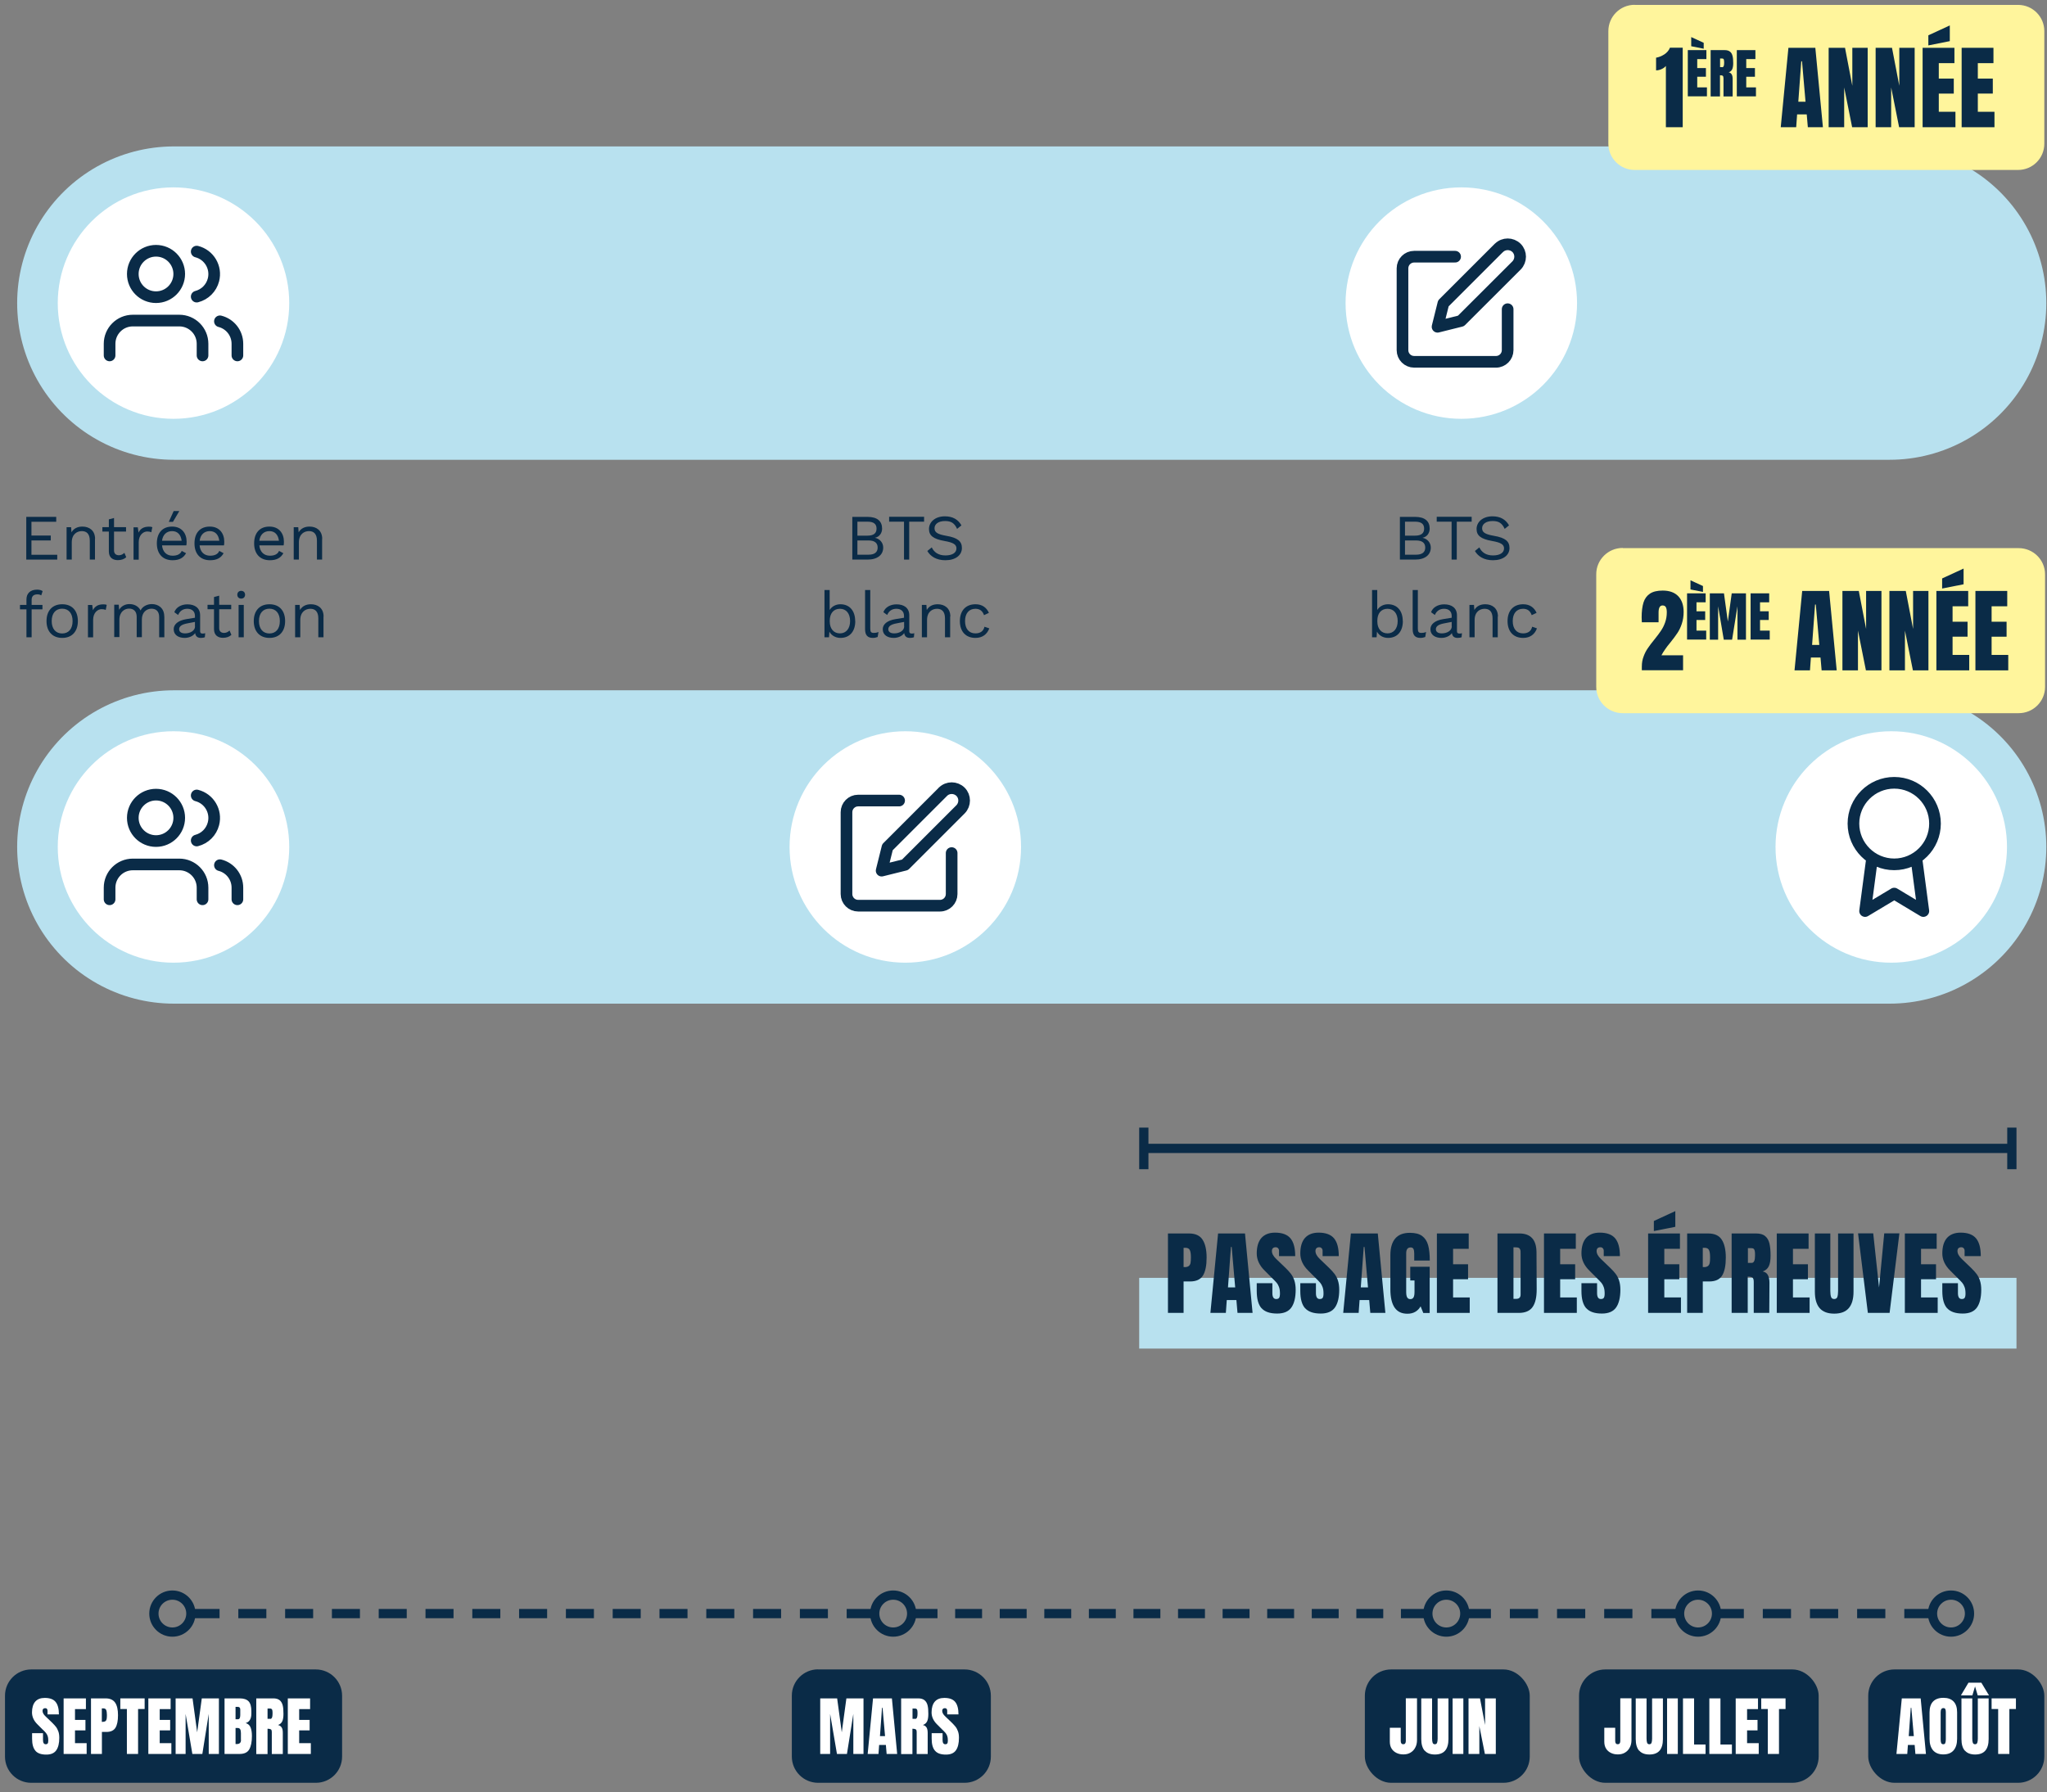 <svg xmlns="http://www.w3.org/2000/svg" xmlns:xlink="http://www.w3.org/1999/xlink" id="Calque_1" viewBox="0 0 221.34 193.81"><rect x="0" y="0" width="221.34" height="193.81" fill="#808080" stroke="none"/><defs><style>      .cls-1 {        stroke-dasharray: 0 0 2.91 1.91;      }      .cls-1, .cls-2, .cls-3, .cls-4, .cls-5, .cls-6, .cls-7, .cls-8 {        fill: none;      }      .cls-1, .cls-2, .cls-3, .cls-5, .cls-6, .cls-8 {        stroke-miterlimit: 10;      }      .cls-1, .cls-2, .cls-6, .cls-7, .cls-8 {        stroke: #0a2b47;      }      .cls-9 {        clip-path: url(#clippath-6);      }      .cls-10 {        clip-path: url(#clippath-7);      }      .cls-11 {        clip-path: url(#clippath-4);      }      .cls-12 {        clip-path: url(#clippath-9);      }      .cls-13 {        clip-path: url(#clippath-10);      }      .cls-14, .cls-15 {        fill: #fff;      }      .cls-16 {        fill: #fff59c;      }      .cls-2 {        stroke-dasharray: 0 0 3.03 2.03;      }      .cls-3 {        stroke: #b8e1ef;        stroke-width: 33.89px;      }      .cls-3, .cls-7 {        stroke-linecap: round;      }      .cls-17 {        clip-path: url(#clippath-11);      }      .cls-15 {        stroke-miterlimit: 10;        stroke-width: 3.77px;      }      .cls-15, .cls-5 {        stroke: #fff;      }      .cls-18 {        clip-path: url(#clippath-1);      }      .cls-5 {        stroke-width: 3.77px;      }      .cls-19 {        clip-path: url(#clippath-5);      }      .cls-20 {        clip-path: url(#clippath-8);      }      .cls-21 {        clip-path: url(#clippath-3);      }      .cls-22 {        fill: #0a2b47;      }      .cls-7 {        stroke-linejoin: round;        stroke-width: 1.26px;      }      .cls-23 {        clip-path: url(#clippath-2);      }      .cls-24 {        fill: #b8e1ef;      }      .cls-8 {        stroke-dasharray: 0 0 3.05 2.05;      }      .cls-25 {        clip-path: url(#clippath);      }    </style><clipPath id="clippath"><rect class="cls-4" x="-8.46" y="-6.47" width="304.06" height="200.28"></rect></clipPath><clipPath id="clippath-1"><rect class="cls-4" x="-8.46" y="-6.47" width="304.06" height="200.28"></rect></clipPath><clipPath id="clippath-2"><rect class="cls-4" x="-8.46" y="-6.47" width="304.06" height="200.28"></rect></clipPath><clipPath id="clippath-3"><rect class="cls-4" x="-8.46" y="-6.47" width="304.06" height="200.28"></rect></clipPath><clipPath id="clippath-4"><rect class="cls-4" x="-8.46" y="-6.47" width="304.06" height="200.28"></rect></clipPath><clipPath id="clippath-5"><rect class="cls-4" x="-8.46" y="-6.47" width="304.06" height="200.28"></rect></clipPath><clipPath id="clippath-6"><rect class="cls-4" x="-8.46" y="-6.47" width="304.06" height="200.28"></rect></clipPath><clipPath id="clippath-7"><rect class="cls-4" x="-8.46" y="-6.47" width="304.06" height="200.28"></rect></clipPath><clipPath id="clippath-8"><rect class="cls-4" x="-8.46" y="-6.47" width="304.06" height="200.28"></rect></clipPath><clipPath id="clippath-9"><rect class="cls-4" x="-8.46" y="-6.47" width="304.06" height="200.28"></rect></clipPath><clipPath id="clippath-10"><rect class="cls-4" x="-8.46" y="-6.47" width="304.06" height="200.28"></rect></clipPath><clipPath id="clippath-11"><rect class="cls-4" x="-8.46" y="-6.47" width="304.06" height="200.28"></rect></clipPath></defs><g class="cls-25"><g><line class="cls-3" x1="18.8" y1="91.6" x2="204.32" y2="91.6"></line><line class="cls-3" x1="18.8" y1="32.78" x2="204.32" y2="32.78"></line><path class="cls-14" d="M18.76,102.23c5.87,0,10.63-4.76,10.63-10.63s-4.76-10.63-10.63-10.63-10.63,4.76-10.63,10.63,4.76,10.63,10.63,10.63"></path><circle class="cls-5" cx="18.76" cy="91.6" r="10.63"></circle><path class="cls-14" d="M18.76,43.41c5.87,0,10.63-4.76,10.63-10.63s-4.76-10.63-10.63-10.63-10.63,4.76-10.63,10.63,4.76,10.63,10.63,10.63"></path><circle class="cls-5" cx="18.76" cy="32.78" r="10.63"></circle><circle class="cls-15" cx="204.5" cy="91.6" r="10.63"></circle></g></g><line class="cls-2" x1="94.58" y1="174.51" x2="20.64" y2="174.51"></line><g class="cls-18"><g><circle class="cls-6" cx="96.58" cy="174.51" r="2"></circle><circle class="cls-6" cx="18.64" cy="174.51" r="2"></circle></g></g><line class="cls-1" x1="154.39" y1="174.51" x2="98.37" y2="174.51"></line><g class="cls-23"><circle class="cls-6" cx="156.39" cy="174.51" r="2"></circle></g><line class="cls-8" x1="181.61" y1="174.51" x2="158.19" y2="174.51"></line><g class="cls-21"><circle class="cls-6" cx="183.61" cy="174.51" r="2"></circle></g><line class="cls-8" x1="208.96" y1="174.51" x2="185.54" y2="174.51"></line><g class="cls-11"><g><circle class="cls-6" cx="210.96" cy="174.51" r="2"></circle><path class="cls-22" d="M3.37,180.55h30.78c1.56,0,2.84,1.27,2.84,2.84v6.59c0,1.56-1.27,2.83-2.83,2.83H3.37c-1.56,0-2.83-1.27-2.83-2.83v-6.59c0-1.56,1.27-2.84,2.84-2.84h0Z"></path></g></g><g><path class="cls-14" d="M3.83,189.34c-.24-.27-.36-.71-.36-1.31v-.59h1.18v.75c0,.3.1.45.29.45.11,0,.18-.03.22-.09s.06-.17.06-.32c0-.2-.02-.36-.07-.49s-.11-.24-.18-.32c-.07-.09-.2-.22-.39-.4l-.52-.52c-.4-.39-.6-.83-.6-1.3,0-.51.12-.9.35-1.17.24-.27.58-.4,1.03-.4.54,0,.93.14,1.17.43.24.29.36.74.36,1.35h-1.23v-.41c0-.08-.03-.14-.07-.19s-.11-.07-.19-.07c-.09,0-.16.03-.21.08s-.07.12-.07.21c0,.2.11.4.34.61l.7.67c.16.16.3.31.41.45s.19.31.26.5.1.42.1.69c0,.59-.11,1.04-.33,1.35-.22.31-.58.46-1.07.46-.55,0-.94-.13-1.18-.41h0Z"></path><path class="cls-14" d="M6.88,189.69v-6.01h2.41v1.16h-1.18v1.17h1.13v1.13h-1.13v1.38h1.26v1.17h-2.49Z"></path><path class="cls-14" d="M9.83,183.68h1.59c.48,0,.82.16,1.03.46.21.31.31.76.31,1.36s-.09,1.05-.27,1.35-.51.46-.98.46h-.49v2.38h-1.18v-6.01h-.01ZM11.08,186.22c.14,0,.25-.03.32-.08s.11-.13.13-.23.03-.24.03-.43c0-.25-.03-.43-.08-.55s-.17-.17-.34-.17h-.13v1.46h.07Z"></path><path class="cls-14" d="M13.72,189.69v-4.86h-.71v-1.15h2.63v1.15h-.71v4.86h-1.21Z"></path><path class="cls-14" d="M16.04,189.69v-6.01h2.41v1.16h-1.18v1.17h1.13v1.13h-1.13v1.38h1.26v1.17h-2.49Z"></path><path class="cls-14" d="M18.99,189.69v-6.01h1.83l.5,3.67.5-3.67h1.85v6.01h-1.1v-4.33l-.69,4.33h-1.08l-.73-4.33v4.33h-1.08Z"></path><path class="cls-14" d="M24.29,183.68h1.63c.44,0,.76.11.96.32.2.21.3.57.3,1.05v.27c0,.57-.21.92-.62,1.03.25.07.43.22.53.46s.15.55.15.94c0,.64-.1,1.12-.29,1.45s-.54.49-1.04.49h-1.63v-6.01h.01ZM25.71,185.94c.1,0,.17-.04.21-.12.04-.08.06-.19.06-.33v-.6c0-.2-.09-.29-.26-.29h-.25v1.34h.25,0ZM26.05,188.18v-.75c0-.18-.03-.32-.08-.41s-.15-.14-.28-.14h-.22v1.74h.12c.31,0,.47-.14.47-.44h-.01Z"></path><path class="cls-14" d="M27.71,183.68h1.85c.29,0,.52.07.68.2.16.13.27.32.33.56.06.24.08.55.08.92,0,.34-.04.61-.13.8-.09.19-.24.32-.46.4.18.04.31.13.4.27s.12.34.12.59v2.28h-1.19v-2.35c0-.17-.03-.28-.1-.32s-.18-.07-.36-.07v2.74h-1.22v-6.01h0ZM29.22,185.9c.17,0,.25-.18.25-.55,0-.16,0-.28-.02-.36-.01-.08-.04-.13-.08-.16-.04-.03-.09-.05-.16-.05h-.28v1.11h.29Z"></path><path class="cls-14" d="M31.12,189.69v-6.01h2.41v1.16h-1.18v1.17h1.13v1.13h-1.13v1.38h1.26v1.17h-2.49Z"></path></g><g class="cls-19"><rect class="cls-22" x="147.58" y="180.55" width="17.83" height="12.26" rx="2.84" ry="2.84"></rect></g><g><path class="cls-14" d="M151,189.58c-.22-.11-.4-.26-.53-.47s-.19-.46-.19-.75v-1.5h1.18v1.43c0,.11.02.19.07.26.04.06.11.09.21.09.09,0,.16-.03.2-.09s.07-.14.07-.25v-4.63h1.21v4.51c0,.31-.06.59-.19.82-.12.24-.3.42-.52.55s-.47.19-.76.19-.52-.05-.75-.16h0Z"></path><path class="cls-14" d="M154.04,189.33c-.24-.28-.36-.7-.36-1.25v-4.4h1.17v4.35c0,.19.02.34.06.45s.12.16.24.16.2-.05.24-.16c.04-.11.06-.26.06-.45v-4.35h1.17v4.4c0,.55-.12.97-.36,1.25s-.61.42-1.1.42-.86-.14-1.1-.42h-.02,0Z"></path><path class="cls-14" d="M157.07,189.69v-6.01h1.16v6.01h-1.16Z"></path><path class="cls-14" d="M158.79,189.69v-6.01h1.24l.55,2.88v-2.88h1.16v6.01h-1.18l-.6-3.01v3.01h-1.18,0Z"></path></g><g class="cls-9"><path class="cls-22" d="M88.45,180.55h15.85c1.56,0,2.84,1.27,2.84,2.84v6.59c0,1.56-1.27,2.83-2.83,2.83h-15.85c-1.56,0-2.84-1.27-2.84-2.84v-6.59c0-1.56,1.27-2.84,2.84-2.84h0Z"></path></g><g><path class="cls-14" d="M88.69,189.69v-6.01h1.83l.5,3.67.5-3.67h1.85v6.01h-1.1v-4.33l-.69,4.33h-1.08l-.74-4.33v4.33h-1.08.01Z"></path><path class="cls-14" d="M93.82,189.69l.58-6.01h2.04l.57,6.01h-1.14l-.08-.97h-.73l-.07.97h-1.17ZM95.15,187.76h.55l-.27-3.06h-.06s-.22,3.06-.22,3.06Z"></path><path class="cls-14" d="M97.44,183.68h1.85c.29,0,.52.07.68.2.16.13.27.32.33.56.06.24.08.55.08.92,0,.34-.04.61-.13.8s-.24.32-.46.4c.18.04.31.13.4.27.08.14.12.34.12.59v2.28h-1.19v-2.35c0-.17-.03-.28-.1-.32s-.18-.07-.36-.07v2.74h-1.22v-6.01h0ZM98.96,185.9c.17,0,.25-.18.25-.55,0-.16,0-.28-.02-.36-.01-.08-.04-.13-.08-.16s-.09-.05-.16-.05h-.28v1.11h.29Z"></path><path class="cls-14" d="M101.1,189.34c-.24-.27-.36-.71-.36-1.31v-.59h1.18v.75c0,.3.1.45.29.45.11,0,.18-.03.22-.09s.06-.17.06-.32c0-.2-.02-.36-.07-.49s-.11-.24-.18-.32-.2-.22-.39-.4l-.52-.52c-.4-.39-.6-.83-.6-1.3,0-.51.12-.9.35-1.17.24-.27.58-.4,1.03-.4.54,0,.93.14,1.17.43s.36.74.36,1.35h-1.22v-.41c0-.08-.03-.14-.07-.19s-.11-.07-.19-.07c-.09,0-.16.03-.21.08-.05.05-.07.12-.07.21,0,.2.11.4.34.61l.7.67c.16.16.3.31.41.45s.19.31.26.5.1.42.1.69c0,.59-.11,1.04-.33,1.35s-.58.46-1.07.46c-.55,0-.94-.13-1.18-.41h0Z"></path></g><g class="cls-10"><rect class="cls-22" x="170.74" y="180.55" width="25.91" height="12.26" rx="2.84" ry="2.84"></rect></g><g><path class="cls-14" d="M174.19,189.58c-.22-.11-.4-.26-.53-.47s-.19-.46-.19-.75v-1.5h1.18v1.43c0,.11.02.19.07.26.04.06.11.09.21.09.09,0,.16-.03.2-.09s.07-.14.07-.25v-4.63h1.21v4.51c0,.31-.06.59-.19.82-.12.24-.3.42-.52.55s-.47.19-.76.19-.52-.05-.75-.16h0Z"></path><path class="cls-14" d="M177.23,189.33c-.24-.28-.36-.7-.36-1.25v-4.4h1.17v4.35c0,.19.02.34.06.45s.12.16.24.16.2-.05.24-.16c.04-.11.06-.26.06-.45v-4.35h1.17v4.4c0,.55-.12.97-.36,1.25s-.61.42-1.1.42-.86-.14-1.1-.42h-.02,0Z"></path><path class="cls-14" d="M180.26,189.69v-6.01h1.16v6.01h-1.16Z"></path><path class="cls-14" d="M181.98,189.69v-6.01h1.2v4.99h1.24v1.02h-2.44Z"></path><path class="cls-14" d="M184.83,189.69v-6.01h1.2v4.99h1.24v1.02h-2.44Z"></path><path class="cls-14" d="M187.68,189.69v-6.01h2.41v1.16h-1.18v1.17h1.13v1.13h-1.13v1.38h1.26v1.17h-2.49Z"></path><path class="cls-14" d="M191.15,189.69v-4.86h-.71v-1.15h2.63v1.15h-.71v4.86h-1.21,0Z"></path></g><g class="cls-20"><rect class="cls-22" x="202.01" y="180.55" width="19.04" height="12.26" rx="2.84" ry="2.84"></rect></g><g><path class="cls-14" d="M205.06,189.69l.58-6.01h2.04l.57,6.01h-1.14l-.08-.97h-.73l-.07.97h-1.17ZM206.39,187.76h.55l-.27-3.06h-.06l-.22,3.06Z"></path><path class="cls-14" d="M209.02,189.3c-.25-.3-.38-.71-.38-1.25v-2.86c0-.52.13-.91.38-1.17s.62-.4,1.11-.4.85.13,1.11.4.38.66.38,1.17v2.86c0,.54-.13.96-.38,1.25s-.62.44-1.11.44-.85-.15-1.11-.44ZM210.34,188.5c.04-.09.06-.22.06-.39v-2.94c0-.13-.02-.24-.05-.32-.04-.08-.11-.12-.21-.12-.2,0-.3.15-.3.46v2.93c0,.17.02.3.06.39s.12.13.23.13.18-.05.22-.14h0Z"></path><path class="cls-14" d="M212.03,183.36l.82-1.38h1.39l.83,1.38h-1.22l-.29-.97-.29.97h-1.24ZM212.45,189.33c-.24-.28-.36-.7-.36-1.25v-4.4h1.17v4.35c0,.19.02.34.06.45s.12.16.24.16.2-.05.24-.16c.04-.11.06-.26.06-.45v-4.35h1.17v4.4c0,.55-.12.97-.36,1.25s-.61.42-1.1.42-.86-.14-1.1-.42h-.02,0Z"></path><path class="cls-14" d="M216.06,189.69v-4.86h-.71v-1.15h2.63v1.15h-.71v4.86h-1.21,0Z"></path></g><g class="cls-12"><g><path class="cls-7" d="M21.27,27.21c1.34.34,2.16,1.71,1.81,3.06-.23.89-.92,1.58-1.81,1.81M25.67,38.44v-1.26c0-1.15-.78-2.15-1.89-2.43M16.87,27.12c1.39,0,2.51,1.13,2.51,2.51s-1.12,2.51-2.51,2.51-2.51-1.12-2.51-2.51,1.13-2.51,2.51-2.51ZM21.9,38.44v-1.26c0-1.39-1.13-2.51-2.51-2.51h-5.03c-1.39,0-2.51,1.13-2.51,2.51v1.26"></path><path class="cls-7" d="M21.27,86.03c1.34.34,2.16,1.71,1.81,3.06-.23.89-.92,1.58-1.81,1.81M25.67,97.26v-1.26c0-1.15-.78-2.15-1.89-2.43M16.87,85.94c1.39,0,2.51,1.13,2.51,2.51s-1.12,2.51-2.51,2.51-2.51-1.12-2.51-2.51,1.13-2.51,2.51-2.51ZM21.9,97.26v-1.26c0-1.39-1.13-2.51-2.51-2.51h-5.03c-1.39,0-2.51,1.13-2.51,2.51v1.26"></path><path class="cls-7" d="M202.43,92.79l-.76,5.74,3.15-1.89,3.15,1.89-.76-5.75M204.82,84.66c2.44,0,4.41,1.98,4.41,4.41s-1.98,4.41-4.41,4.41-4.41-1.98-4.41-4.41,1.98-4.41,4.41-4.41Z"></path><path class="cls-14" d="M97.89,102.23c5.87,0,10.63-4.76,10.63-10.63s-4.76-10.63-10.63-10.63-10.63,4.76-10.63,10.63,4.76,10.63,10.63,10.63"></path><circle class="cls-5" cx="97.89" cy="91.6" r="10.63"></circle><path class="cls-7" d="M101.96,85.63c.52-.52,1.37-.52,1.9,0,.52.52.52,1.37,0,1.9l-6,6-2.53.63.63-2.53,6.01-6.01h-.01ZM97.22,86.58h-4.43c-.7,0-1.26.57-1.26,1.26v8.85c0,.7.57,1.26,1.26,1.26h8.85c.7,0,1.26-.57,1.26-1.26v-4.43"></path><path class="cls-14" d="M158.01,43.41c5.87,0,10.63-4.76,10.63-10.63s-4.76-10.63-10.63-10.63-10.63,4.76-10.63,10.63,4.76,10.63,10.63,10.63"></path><circle class="cls-5" cx="158.01" cy="32.78" r="10.63"></circle><path class="cls-7" d="M162.08,26.81c.52-.52,1.37-.52,1.9,0,.52.52.52,1.37,0,1.9l-6.01,6-2.53.63.63-2.53,6.01-6.01h0ZM157.34,27.76h-4.43c-.7,0-1.26.57-1.26,1.26v8.85c0,.7.57,1.26,1.26,1.26h8.85c.7,0,1.26-.57,1.26-1.26v-4.43"></path></g></g><g><path class="cls-22" d="M6.19,59.99v.53h-3.35v-4.62h3.24v.53h-2.68v1.49h2.09v.53h-2.09v1.55h2.79Z"></path><path class="cls-22" d="M10.27,58.28v2.24h-.56v-2.04c0-.78-.38-1.04-.86-1.04-.51,0-1.09.32-1.09,1.22v1.86h-.56v-3.5h.49l.04.55c.25-.44.69-.62,1.18-.62.75,0,1.37.43,1.37,1.33,0,0-.01,0-.01,0Z"></path><path class="cls-22" d="M13.64,60.27c-.22.2-.52.31-.9.31-.52,0-.97-.26-.97-.94v-2.15h-.7v-.48h.7v-.84l.56-.15v.99h1.3v.48h-1.3v2.05c0,.34.22.51.52.51.25,0,.43-.1.6-.26l.2.47h-.01Z"></path><path class="cls-22" d="M16.47,57.02l-.11.55c-.11-.06-.26-.09-.44-.09-.42,0-.92.37-.92,1.16v1.89h-.56v-3.5h.46l.08.57c.2-.43.57-.64,1.12-.64.12,0,.28,0,.39.07h-.02,0Z"></path><path class="cls-22" d="M20.16,58.98h-2.64c.07.71.5,1.12,1.14,1.12.51,0,.86-.18.99-.52l.47.25c-.27.48-.7.76-1.46.76-1.06,0-1.7-.69-1.7-1.82s.6-1.82,1.65-1.82,1.57.74,1.57,1.64c0,.16-.01.29-.03.39,0,0,.01,0,.01,0ZM17.52,58.48h2.12c-.08-.64-.43-1.04-1.03-1.04s-1.01.39-1.09,1.04ZM18.71,56.44h-.46l.53-1.17h.61l-.69,1.17h0Z"></path><path class="cls-22" d="M24.22,58.98h-2.64c.07.71.5,1.12,1.14,1.12.51,0,.86-.18.99-.52l.47.25c-.27.48-.7.76-1.46.76-1.06,0-1.69-.69-1.69-1.82s.6-1.82,1.65-1.82,1.57.74,1.57,1.64c0,.16-.01.29-.03.39ZM21.59,58.48h2.12c-.08-.64-.43-1.04-1.03-1.04s-1.01.39-1.09,1.04Z"></path><path class="cls-22" d="M30.68,58.98h-2.64c.07.71.5,1.12,1.14,1.12.51,0,.86-.18.99-.52l.47.25c-.27.48-.7.76-1.46.76-1.06,0-1.7-.69-1.7-1.82s.6-1.82,1.65-1.82,1.57.74,1.57,1.64c0,.16-.01.29-.03.39,0,0,.01,0,.01,0ZM28.04,58.48h2.12c-.08-.64-.43-1.04-1.03-1.04s-1.01.39-1.09,1.04Z"></path><path class="cls-22" d="M34.83,58.28v2.24h-.56v-2.04c0-.78-.38-1.04-.86-1.04-.51,0-1.09.32-1.09,1.22v1.86h-.56v-3.5h.49l.04.55c.25-.44.69-.62,1.18-.62.75,0,1.37.43,1.37,1.33h0Z"></path></g><g><path class="cls-22" d="M3.42,65.42h1.17v.48h-1.17v3.02h-.56v-3.02h-.7v-.48h.7v-.59c0-.62.38-1.06,1.15-1.06.25,0,.47.06.6.16l-.15.46c-.11-.07-.24-.11-.4-.11-.41,0-.64.18-.64.6v.53h0Z"></path><path class="cls-22" d="M8.42,67.17c0,1.13-.64,1.82-1.69,1.82s-1.7-.69-1.7-1.82.64-1.82,1.7-1.82,1.69.69,1.69,1.82ZM5.59,67.17c0,.83.43,1.34,1.13,1.34s1.13-.5,1.13-1.34-.43-1.34-1.13-1.34-1.13.5-1.13,1.34Z"></path><path class="cls-22" d="M11.54,65.42l-.11.55c-.11-.06-.26-.09-.44-.09-.42,0-.92.37-.92,1.16v1.89h-.56v-3.5h.46l.08.57c.2-.43.57-.64,1.12-.64.12,0,.28.01.39.07h-.02Z"></path><path class="cls-22" d="M17.77,66.68v2.24h-.56v-2.19c0-.64-.36-.9-.83-.9-.55,0-1.04.41-1.04,1.16v1.92h-.56v-2.19c0-.64-.36-.9-.83-.9s-1.04.34-1.04,1.21v1.87h-.56v-3.5h.49l.04.55c.25-.43.69-.62,1.12-.62.49,0,.97.22,1.2.69.22-.48.78-.69,1.22-.69.67,0,1.34.41,1.34,1.33v.02h.01Z"></path><path class="cls-22" d="M22.19,68.48l-.04.44c-.1.04-.25.07-.42.07-.34,0-.57-.13-.63-.52-.22.33-.68.52-1.13.52-.66,0-1.19-.31-1.19-.94,0-.52.46-.94,1.37-1.09l.93-.15v-.2c0-.46-.29-.77-.82-.77-.46,0-.81.22-1,.67l-.41-.3c.18-.52.74-.85,1.41-.85.8,0,1.38.38,1.38,1.19v1.72c0,.17.07.25.27.25.09,0,.2-.01.28-.04ZM21.08,67.74v-.48l-.78.15c-.62.11-.93.31-.93.64,0,.29.24.45.64.45.56,0,1.08-.29,1.08-.76h0Z"></path><path class="cls-22" d="M25.01,68.67c-.22.2-.52.31-.9.31-.52,0-.97-.26-.97-.94v-2.15h-.7v-.48h.7v-.84l.56-.15v.99h1.3v.48h-1.3v2.05c0,.34.22.51.52.51.25,0,.43-.1.6-.26l.2.47h-.01Z"></path><path class="cls-22" d="M25.66,64.32c0-.25.17-.42.42-.42s.42.17.42.42-.17.42-.42.42-.42-.17-.42-.42ZM26.36,68.92h-.56v-3.5h.56v3.5Z"></path><path class="cls-22" d="M30.83,67.17c0,1.13-.64,1.82-1.69,1.82s-1.7-.69-1.7-1.82.64-1.82,1.7-1.82,1.69.69,1.69,1.82ZM28,67.17c0,.83.43,1.34,1.13,1.34s1.13-.5,1.13-1.34-.43-1.34-1.13-1.34-1.13.5-1.13,1.34Z"></path><path class="cls-22" d="M34.98,66.68v2.24h-.56v-2.04c0-.78-.38-1.04-.86-1.04-.51,0-1.09.32-1.09,1.22v1.86h-.56v-3.5h.49l.04.55c.25-.44.69-.62,1.18-.62.75,0,1.37.43,1.37,1.33h0Z"></path></g><g><path class="cls-22" d="M151.36,55.9h1.65c1.09,0,1.58.49,1.58,1.27,0,.47-.28.9-.78.99h0c.55.11.9.55.9,1.06,0,.78-.61,1.3-1.7,1.3h-1.64v-4.62h0ZM153.01,57.93c.66,0,.98-.25.98-.76s-.32-.75-.98-.75h-1.09v1.51h1.09ZM153.13,59.99c.66,0,.98-.28.98-.77s-.32-.77-.98-.77h-1.21v1.54h1.21Z"></path><path class="cls-22" d="M159.13,56.42h-1.61v4.1h-.56v-4.1h-1.61v-.53h3.78v.53Z"></path><path class="cls-22" d="M163.18,56.81l-.48.39c-.28-.61-.62-.85-1.3-.85-.74,0-1.14.34-1.14.78s.31.65,1.28.82c1.24.21,1.68.6,1.68,1.32,0,.79-.71,1.32-1.79,1.32-.98,0-1.62-.43-1.95-1l.48-.39c.25.53.72.87,1.48.87.71,0,1.19-.27,1.19-.76,0-.4-.3-.63-1.28-.8-1.25-.22-1.69-.6-1.69-1.3,0-.74.65-1.37,1.72-1.37.85,0,1.43.34,1.79.98h.01Z"></path></g><g><path class="cls-22" d="M151.69,67.17c0,1.14-.62,1.82-1.6,1.82-.55,0-.99-.28-1.2-.68l-.04.61h-.49v-5.11h.56v2.16c.22-.36.64-.62,1.16-.62.97,0,1.6.68,1.6,1.82h0ZM151.13,67.17c0-.81-.41-1.33-1.1-1.33s-1.1.5-1.1,1.29v.08c0,.79.43,1.29,1.1,1.29s1.1-.52,1.1-1.33Z"></path><path class="cls-22" d="M153.31,67.98c0,.36.09.47.38.47.19,0,.31-.02.51-.1l-.09.54c-.15.06-.34.1-.52.1-.57,0-.84-.3-.84-.94v-4.24h.56v4.17Z"></path><path class="cls-22" d="M158.08,68.48l-.04.44c-.1.04-.25.07-.42.07-.34,0-.57-.13-.63-.52-.22.33-.68.52-1.13.52-.66,0-1.19-.31-1.19-.94,0-.52.46-.94,1.37-1.09l.93-.15v-.2c0-.46-.29-.77-.82-.77-.46,0-.81.22-1,.67l-.41-.3c.18-.52.74-.85,1.42-.85.8,0,1.38.38,1.38,1.19v1.72c0,.17.07.25.27.25.09,0,.2-.01.28-.04h0ZM156.97,67.74v-.48l-.78.15c-.62.11-.93.31-.93.64,0,.29.24.45.64.45.56,0,1.08-.29,1.08-.76h-.01Z"></path><path class="cls-22" d="M161.95,66.68v2.24h-.56v-2.04c0-.78-.38-1.04-.86-1.04-.51,0-1.08.32-1.08,1.22v1.86h-.56v-3.5h.49l.04.55c.25-.44.69-.62,1.18-.62.75,0,1.37.43,1.37,1.33h-.02,0Z"></path><path class="cls-22" d="M166.15,66.28l-.53.25c-.15-.45-.45-.69-.93-.69-.7,0-1.12.5-1.12,1.33s.42,1.33,1.12,1.33c.55,0,.88-.26.98-.72l.52.18c-.24.64-.74,1.03-1.49,1.03-1.06,0-1.69-.69-1.69-1.82s.64-1.82,1.69-1.82c.72,0,1.19.36,1.45.93Z"></path></g><g><path class="cls-22" d="M92.15,55.9h1.65c1.09,0,1.58.49,1.58,1.27,0,.47-.28.9-.78.99h0c.55.11.9.55.9,1.06,0,.78-.61,1.3-1.7,1.3h-1.64v-4.62s-.01,0-.01,0ZM93.8,57.93c.66,0,.98-.25.98-.76s-.32-.75-.98-.75h-1.09v1.51h1.09ZM93.92,59.99c.66,0,.98-.28.98-.77s-.32-.77-.98-.77h-1.21v1.54h1.21Z"></path><path class="cls-22" d="M99.92,56.42h-1.61v4.1h-.56v-4.1h-1.61v-.53h3.78v.53Z"></path><path class="cls-22" d="M103.97,56.81l-.48.39c-.28-.61-.62-.85-1.3-.85-.74,0-1.14.34-1.14.78s.31.65,1.28.82c1.24.21,1.68.6,1.68,1.32,0,.79-.71,1.32-1.79,1.32-.98,0-1.62-.43-1.95-1l.48-.39c.25.53.72.87,1.48.87.71,0,1.19-.27,1.19-.76,0-.4-.3-.63-1.28-.8-1.25-.22-1.69-.6-1.69-1.3,0-.74.65-1.37,1.72-1.37.85,0,1.43.34,1.79.98h0Z"></path></g><g><path class="cls-22" d="M92.48,67.17c0,1.14-.62,1.82-1.6,1.82-.55,0-.99-.28-1.2-.68l-.04.61h-.49v-5.11h.56v2.16c.22-.36.64-.62,1.16-.62.97,0,1.6.68,1.6,1.82h0ZM91.92,67.17c0-.81-.41-1.33-1.1-1.33s-1.1.5-1.1,1.29v.08c0,.79.43,1.29,1.1,1.29s1.1-.52,1.1-1.33Z"></path><path class="cls-22" d="M94.1,67.98c0,.36.09.47.38.47.19,0,.31-.02.51-.1l-.09.54c-.15.06-.34.1-.52.1-.57,0-.84-.3-.84-.94v-4.24h.56s0,4.17,0,4.17Z"></path><path class="cls-22" d="M98.86,68.48l-.04.44c-.1.04-.25.07-.42.07-.34,0-.57-.13-.63-.52-.22.33-.68.52-1.13.52-.66,0-1.19-.31-1.19-.94,0-.52.46-.94,1.37-1.09l.93-.15v-.2c0-.46-.29-.77-.82-.77-.46,0-.81.22-1,.67l-.41-.3c.18-.52.74-.85,1.42-.85.8,0,1.38.38,1.38,1.19v1.72c0,.17.07.25.27.25.09,0,.2-.01.28-.04h0ZM97.76,67.74v-.48l-.78.15c-.62.11-.93.31-.93.64,0,.29.24.45.64.45.56,0,1.08-.29,1.08-.76,0,0-.01,0-.01,0Z"></path><path class="cls-22" d="M102.74,66.68v2.24h-.56v-2.04c0-.78-.38-1.04-.86-1.04-.51,0-1.08.32-1.08,1.22v1.86h-.56v-3.5h.49l.04.55c.25-.44.69-.62,1.18-.62.75,0,1.37.43,1.37,1.33h-.02Z"></path><path class="cls-22" d="M106.93,66.28l-.53.25c-.15-.45-.45-.69-.93-.69-.7,0-1.12.5-1.12,1.33s.42,1.33,1.12,1.33c.55,0,.88-.26.98-.72l.52.18c-.24.64-.74,1.03-1.49,1.03-1.06,0-1.69-.69-1.69-1.82s.64-1.82,1.69-1.82c.72,0,1.19.36,1.45.93Z"></path></g><g class="cls-13"><path class="cls-16" d="M176.75.53h41.47c1.56,0,2.83,1.27,2.83,2.83v12.19c0,1.56-1.27,2.83-2.83,2.83h-41.47c-1.56,0-2.84-1.27-2.84-2.84V3.36c0-1.56,1.27-2.84,2.84-2.84h0Z"></path></g><path class="cls-22" d="M180.12,7.14c-.11.14-.27.25-.47.34s-.4.13-.58.13v-1.37c.29-.05.58-.16.88-.35.29-.19.5-.43.62-.73h1.38v8.6h-1.82v-6.62h0Z"></path><g><path class="cls-22" d="M182.5,10.43v-5.01h2.01v.97h-.99v.97h.94v.94h-.94v1.15h1.05v.97h-2.07,0ZM184.22,5.27l-1.35-.27v-.99l1.35.62v.64Z"></path><path class="cls-22" d="M184.96,5.42h1.54c.25,0,.43.06.57.17s.22.27.27.47.07.46.07.77c0,.28-.04.51-.11.66-.07.16-.2.27-.38.33.15.03.26.11.33.23.07.12.1.28.1.49v1.89h-.99v-1.96c0-.14-.03-.23-.08-.27-.05-.04-.15-.06-.3-.06v2.29h-1.01v-5.01h-.01ZM186.22,7.27c.14,0,.21-.15.21-.46,0-.13,0-.23-.02-.3,0-.07-.03-.11-.06-.14s-.08-.04-.13-.04h-.23v.93h.24-.01Z"></path><path class="cls-22" d="M187.8,10.43v-5.01h2.01v.97h-.99v.97h.94v.94h-.94v1.15h1.05v.97h-2.07,0Z"></path></g><g><path class="cls-22" d="M192.55,13.76l.83-8.59h2.91l.82,8.59h-1.63l-.12-1.39h-1.04l-.1,1.39h-1.67ZM194.45,11h.78l-.38-4.37h-.08l-.32,4.37h0Z"></path><path class="cls-22" d="M197.73,13.76V5.17h1.77l.79,4.11v-4.11h1.66v8.59h-1.68l-.86-4.3v4.3h-1.68Z"></path><path class="cls-22" d="M202.81,13.76V5.17h1.77l.79,4.11v-4.11h1.66v8.59h-1.68l-.86-4.3v4.3h-1.68Z"></path><path class="cls-22" d="M207.89,13.76V5.17h3.44v1.66h-1.69v1.67h1.62v1.62h-1.62v1.97h1.8v1.67h-3.55ZM208.51,4.91v-1.09l2.32-1.07v1.7l-2.32.46Z"></path><path class="cls-22" d="M212.11,13.76V5.17h3.44v1.66h-1.69v1.67h1.62v1.62h-1.62v1.97h1.8v1.67h-3.55Z"></path></g><g class="cls-17"><path class="cls-16" d="M175.46,59.28h42.82c1.57,0,2.85,1.27,2.85,2.83v12.19c0,1.56-1.28,2.83-2.85,2.83h-42.82c-1.57,0-2.86-1.27-2.86-2.84v-12.19c0-1.56,1.28-2.84,2.86-2.84v.02h0Z"></path></g><path class="cls-22" d="M177.53,72.09c0-.39.06-.76.19-1.09.12-.33.27-.63.46-.9.18-.27.42-.58.71-.94.3-.37.54-.69.71-.95.18-.26.33-.56.45-.9.12-.34.18-.7.18-1.09,0-.23-.03-.42-.1-.55-.07-.13-.19-.19-.36-.19-.29,0-.43.26-.43.77v1.05h-1.81l-.02-.53c0-.65.07-1.19.2-1.61.13-.42.37-.74.7-.96s.79-.33,1.38-.33c.72,0,1.28.2,1.67.6s.59.98.59,1.71c0,.47-.07.9-.2,1.29s-.29.72-.48,1c-.19.29-.44.62-.75,1.01-.23.27-.42.52-.56.73-.15.21-.29.43-.41.66h2.34v1.62h-4.46v-.41h0Z"></path><g><path class="cls-22" d="M182.42,69.18v-5.01h2.01v.97h-.99v.97h.94v.94h-.94v1.15h1.05v.97h-2.07,0ZM184.14,64.02l-1.35-.27v-.99l1.35.62v.64Z"></path><path class="cls-22" d="M184.88,69.18v-5.01h1.53l.42,3.05.42-3.05h1.54v5.01h-.92v-3.61l-.58,3.61h-.9l-.61-3.61v3.61h-.9Z"></path><path class="cls-22" d="M189.29,69.18v-5.01h2.01v.97h-.99v.97h.94v.94h-.94v1.15h1.05v.97h-2.07,0Z"></path></g><g><path class="cls-22" d="M194.04,72.5l.83-8.59h2.91l.82,8.59h-1.63l-.12-1.39h-1.04l-.1,1.39h-1.67ZM195.94,69.75h.78l-.38-4.37h-.08l-.32,4.37h0Z"></path><path class="cls-22" d="M199.22,72.5v-8.59h1.77l.79,4.11v-4.11h1.66v8.59h-1.68l-.86-4.3v4.3h-1.68Z"></path><path class="cls-22" d="M204.3,72.5v-8.59h1.77l.79,4.11v-4.11h1.66v8.59h-1.68l-.86-4.3v4.3h-1.68Z"></path><path class="cls-22" d="M209.38,72.5v-8.59h3.44v1.66h-1.69v1.67h1.62v1.62h-1.62v1.97h1.8v1.67h-3.55ZM210,63.65v-1.09l2.32-1.07v1.7l-2.32.46Z"></path><path class="cls-22" d="M213.6,72.5v-8.59h3.44v1.66h-1.69v1.67h1.62v1.62h-1.62v1.97h1.8v1.67h-3.55,0Z"></path></g><rect class="cls-24" x="123.18" y="138.2" width="94.86" height="7.65"></rect><g><path class="cls-22" d="M126.29,133.4h2.27c.69,0,1.18.22,1.47.67.29.44.44,1.09.44,1.94s-.13,1.5-.39,1.93-.73.65-1.4.65h-.7v3.4h-1.69v-8.59h0ZM128.08,137.04c.21,0,.36-.04.46-.12s.16-.19.19-.33.04-.35.04-.62c0-.36-.04-.62-.12-.78s-.24-.24-.48-.24h-.19v2.08h.1,0Z"></path><path class="cls-22" d="M130.88,141.99l.83-8.59h2.91l.82,8.59h-1.63l-.12-1.39h-1.04l-.1,1.39h-1.67ZM132.78,139.23h.78l-.38-4.37h-.08l-.32,4.37h0Z"></path><path class="cls-22" d="M136.41,141.49c-.35-.39-.52-1.01-.52-1.87v-.84h1.69v1.07c0,.43.14.64.41.64.15,0,.26-.04.32-.13.06-.09.09-.24.09-.46,0-.28-.03-.51-.1-.7s-.15-.34-.25-.46c-.1-.12-.29-.31-.56-.58l-.74-.74c-.57-.56-.86-1.18-.86-1.86,0-.73.17-1.29.5-1.67.34-.38.83-.58,1.48-.58.77,0,1.33.21,1.67.62.34.41.51,1.05.51,1.92h-1.75v-.59c0-.11-.04-.2-.11-.27-.06-.07-.15-.1-.26-.1-.13,0-.23.04-.3.11s-.1.17-.1.3c0,.28.16.57.48.87l1,.96c.23.23.43.44.58.64s.28.44.37.72.14.61.14.99c0,.85-.16,1.49-.46,1.92-.31.44-.82.66-1.54.66-.78,0-1.34-.19-1.69-.58h0Z"></path><path class="cls-22" d="M141.12,141.49c-.35-.39-.52-1.01-.52-1.87v-.84h1.69v1.07c0,.43.14.64.41.64.15,0,.26-.04.32-.13.06-.09.09-.24.09-.46,0-.28-.03-.51-.1-.7s-.15-.34-.25-.46c-.1-.12-.29-.31-.56-.58l-.74-.74c-.57-.56-.86-1.18-.86-1.86,0-.73.17-1.29.5-1.67.34-.38.83-.58,1.48-.58.77,0,1.33.21,1.67.62.34.41.51,1.05.51,1.92h-1.75v-.59c0-.11-.04-.2-.11-.27-.06-.07-.15-.1-.26-.1-.13,0-.23.04-.3.11s-.1.17-.1.3c0,.28.16.57.48.87l1,.96c.23.23.43.44.58.64s.28.44.37.72.14.61.14.99c0,.85-.16,1.49-.46,1.92-.31.44-.82.66-1.54.66-.78,0-1.34-.19-1.69-.58h0Z"></path><path class="cls-22" d="M145.24,141.99l.83-8.59h2.91l.82,8.59h-1.63l-.12-1.39h-1.04l-.1,1.39h-1.67ZM147.14,139.23h.78l-.38-4.37h-.08l-.32,4.37h0Z"></path><path class="cls-22" d="M150.8,141.42c-.3-.44-.46-1.1-.46-1.98v-3.7c0-.79.18-1.39.53-1.8s.88-.61,1.58-.61c.57,0,1.01.11,1.32.34s.53.56.65.99.18.99.18,1.67h-1.68v-.77c0-.21-.03-.37-.08-.48s-.16-.17-.3-.17c-.33,0-.49.21-.49.64v4.16c0,.26.03.46.1.59.07.13.18.2.35.2s.28-.07.35-.2c.07-.13.1-.33.1-.59v-1.23h-.46v-1.48h2.1v5h-.69l-.29-.72c-.31.53-.78.8-1.42.8s-1.08-.22-1.39-.66h0Z"></path><path class="cls-22" d="M155.37,141.99v-8.59h3.44v1.66h-1.69v1.67h1.62v1.62h-1.62v1.97h1.8v1.67h-3.55Z"></path><path class="cls-22" d="M161.92,133.4h2.37c.61,0,1.07.17,1.38.51s.46.84.47,1.51l.02,4.02c0,.85-.14,1.48-.44,1.91-.3.43-.8.64-1.49.64h-2.31v-8.59ZM163.95,140.47c.31,0,.47-.15.47-.46v-4.43c0-.19,0-.34-.04-.43s-.08-.16-.17-.2-.2-.05-.37-.05h-.19v5.57h.3,0Z"></path><path class="cls-22" d="M166.95,141.99v-8.59h3.44v1.66h-1.69v1.67h1.62v1.62h-1.62v1.97h1.8v1.67h-3.55Z"></path><path class="cls-22" d="M171.52,141.49c-.35-.39-.52-1.01-.52-1.87v-.84h1.69v1.07c0,.43.14.64.41.64.15,0,.26-.04.32-.13.06-.09.09-.24.09-.46,0-.28-.03-.51-.1-.7s-.15-.34-.25-.46c-.1-.12-.29-.31-.56-.58l-.74-.74c-.57-.56-.86-1.18-.86-1.86,0-.73.17-1.29.5-1.67.34-.38.83-.58,1.48-.58.77,0,1.33.21,1.67.62.34.41.51,1.05.51,1.92h-1.75v-.59c0-.11-.04-.2-.11-.27-.06-.07-.15-.1-.26-.1-.13,0-.23.04-.3.11s-.1.17-.1.3c0,.28.16.57.48.87l1,.96c.23.23.43.44.58.64s.28.44.37.72.14.61.14.99c0,.85-.16,1.49-.46,1.92-.31.44-.82.66-1.54.66-.78,0-1.34-.19-1.69-.58h0Z"></path><path class="cls-22" d="M178.21,141.99v-8.59h3.44v1.66h-1.69v1.67h1.62v1.62h-1.62v1.97h1.8v1.67h-3.55ZM178.83,133.14v-1.09l2.32-1.07v1.7l-2.32.46Z"></path><path class="cls-22" d="M182.43,133.4h2.27c.69,0,1.18.22,1.47.67.29.44.44,1.09.44,1.94s-.13,1.5-.39,1.93-.73.65-1.4.65h-.7v3.4h-1.69v-8.59h0ZM184.22,137.04c.21,0,.36-.04.46-.12s.16-.19.19-.33.04-.35.04-.62c0-.36-.04-.62-.12-.78s-.24-.24-.48-.24h-.19v2.08h.1,0Z"></path><path class="cls-22" d="M187.25,133.4h2.64c.42,0,.75.09.98.29.23.19.38.46.46.8s.12.78.12,1.31c0,.49-.06.87-.19,1.14s-.35.46-.66.57c.26.05.45.18.56.39s.17.49.17.84l-.02,3.25h-1.68v-3.36c0-.24-.05-.39-.14-.46s-.26-.1-.51-.1v3.92h-1.74v-8.59h.01ZM189.41,136.58c.24,0,.36-.26.36-.78,0-.23,0-.4-.03-.51s-.06-.19-.11-.23-.13-.07-.23-.07h-.4v1.59h.41,0Z"></path><path class="cls-22" d="M192.12,141.99v-8.59h3.44v1.66h-1.69v1.67h1.62v1.62h-1.62v1.97h1.8v1.67h-3.55Z"></path><path class="cls-22" d="M196.75,141.47c-.34-.4-.51-.99-.51-1.78v-6.29h1.67v6.22c0,.27.03.49.08.64s.17.23.34.23.29-.08.34-.22c.05-.15.08-.37.08-.65v-6.22h1.67v6.29c0,.79-.17,1.38-.51,1.78s-.87.6-1.58.6-1.23-.2-1.58-.6Z"></path><path class="cls-22" d="M201.97,141.99l-1.06-8.6h1.64l.63,5.85.56-5.85h1.64l-1.06,8.6h-2.35Z"></path><path class="cls-22" d="M205.97,141.99v-8.59h3.44v1.66h-1.69v1.67h1.62v1.62h-1.62v1.97h1.8v1.67h-3.55Z"></path><path class="cls-22" d="M210.54,141.49c-.35-.39-.52-1.01-.52-1.87v-.84h1.69v1.07c0,.43.14.64.41.64.15,0,.26-.04.32-.13.06-.09.09-.24.09-.46,0-.28-.03-.51-.1-.7s-.15-.34-.25-.46c-.1-.12-.29-.31-.56-.58l-.74-.74c-.57-.56-.86-1.18-.86-1.86,0-.73.17-1.29.5-1.67.34-.38.83-.58,1.48-.58.77,0,1.33.21,1.67.62.34.41.51,1.05.51,1.92h-1.75v-.59c0-.11-.04-.2-.11-.27-.06-.07-.15-.1-.26-.1-.13,0-.23.04-.3.11s-.1.17-.1.3c0,.28.16.57.48.87l1,.96c.23.23.43.44.58.64s.28.44.37.72.14.61.14.99c0,.85-.16,1.49-.46,1.92-.31.44-.82.66-1.54.66-.78,0-1.34-.19-1.69-.58h0Z"></path></g><line class="cls-6" x1="217.54" y1="124.2" x2="123.68" y2="124.2"></line><line class="cls-6" x1="217.54" y1="121.95" x2="217.54" y2="126.45"></line><line class="cls-6" x1="123.68" y1="121.95" x2="123.68" y2="126.45"></line></svg>